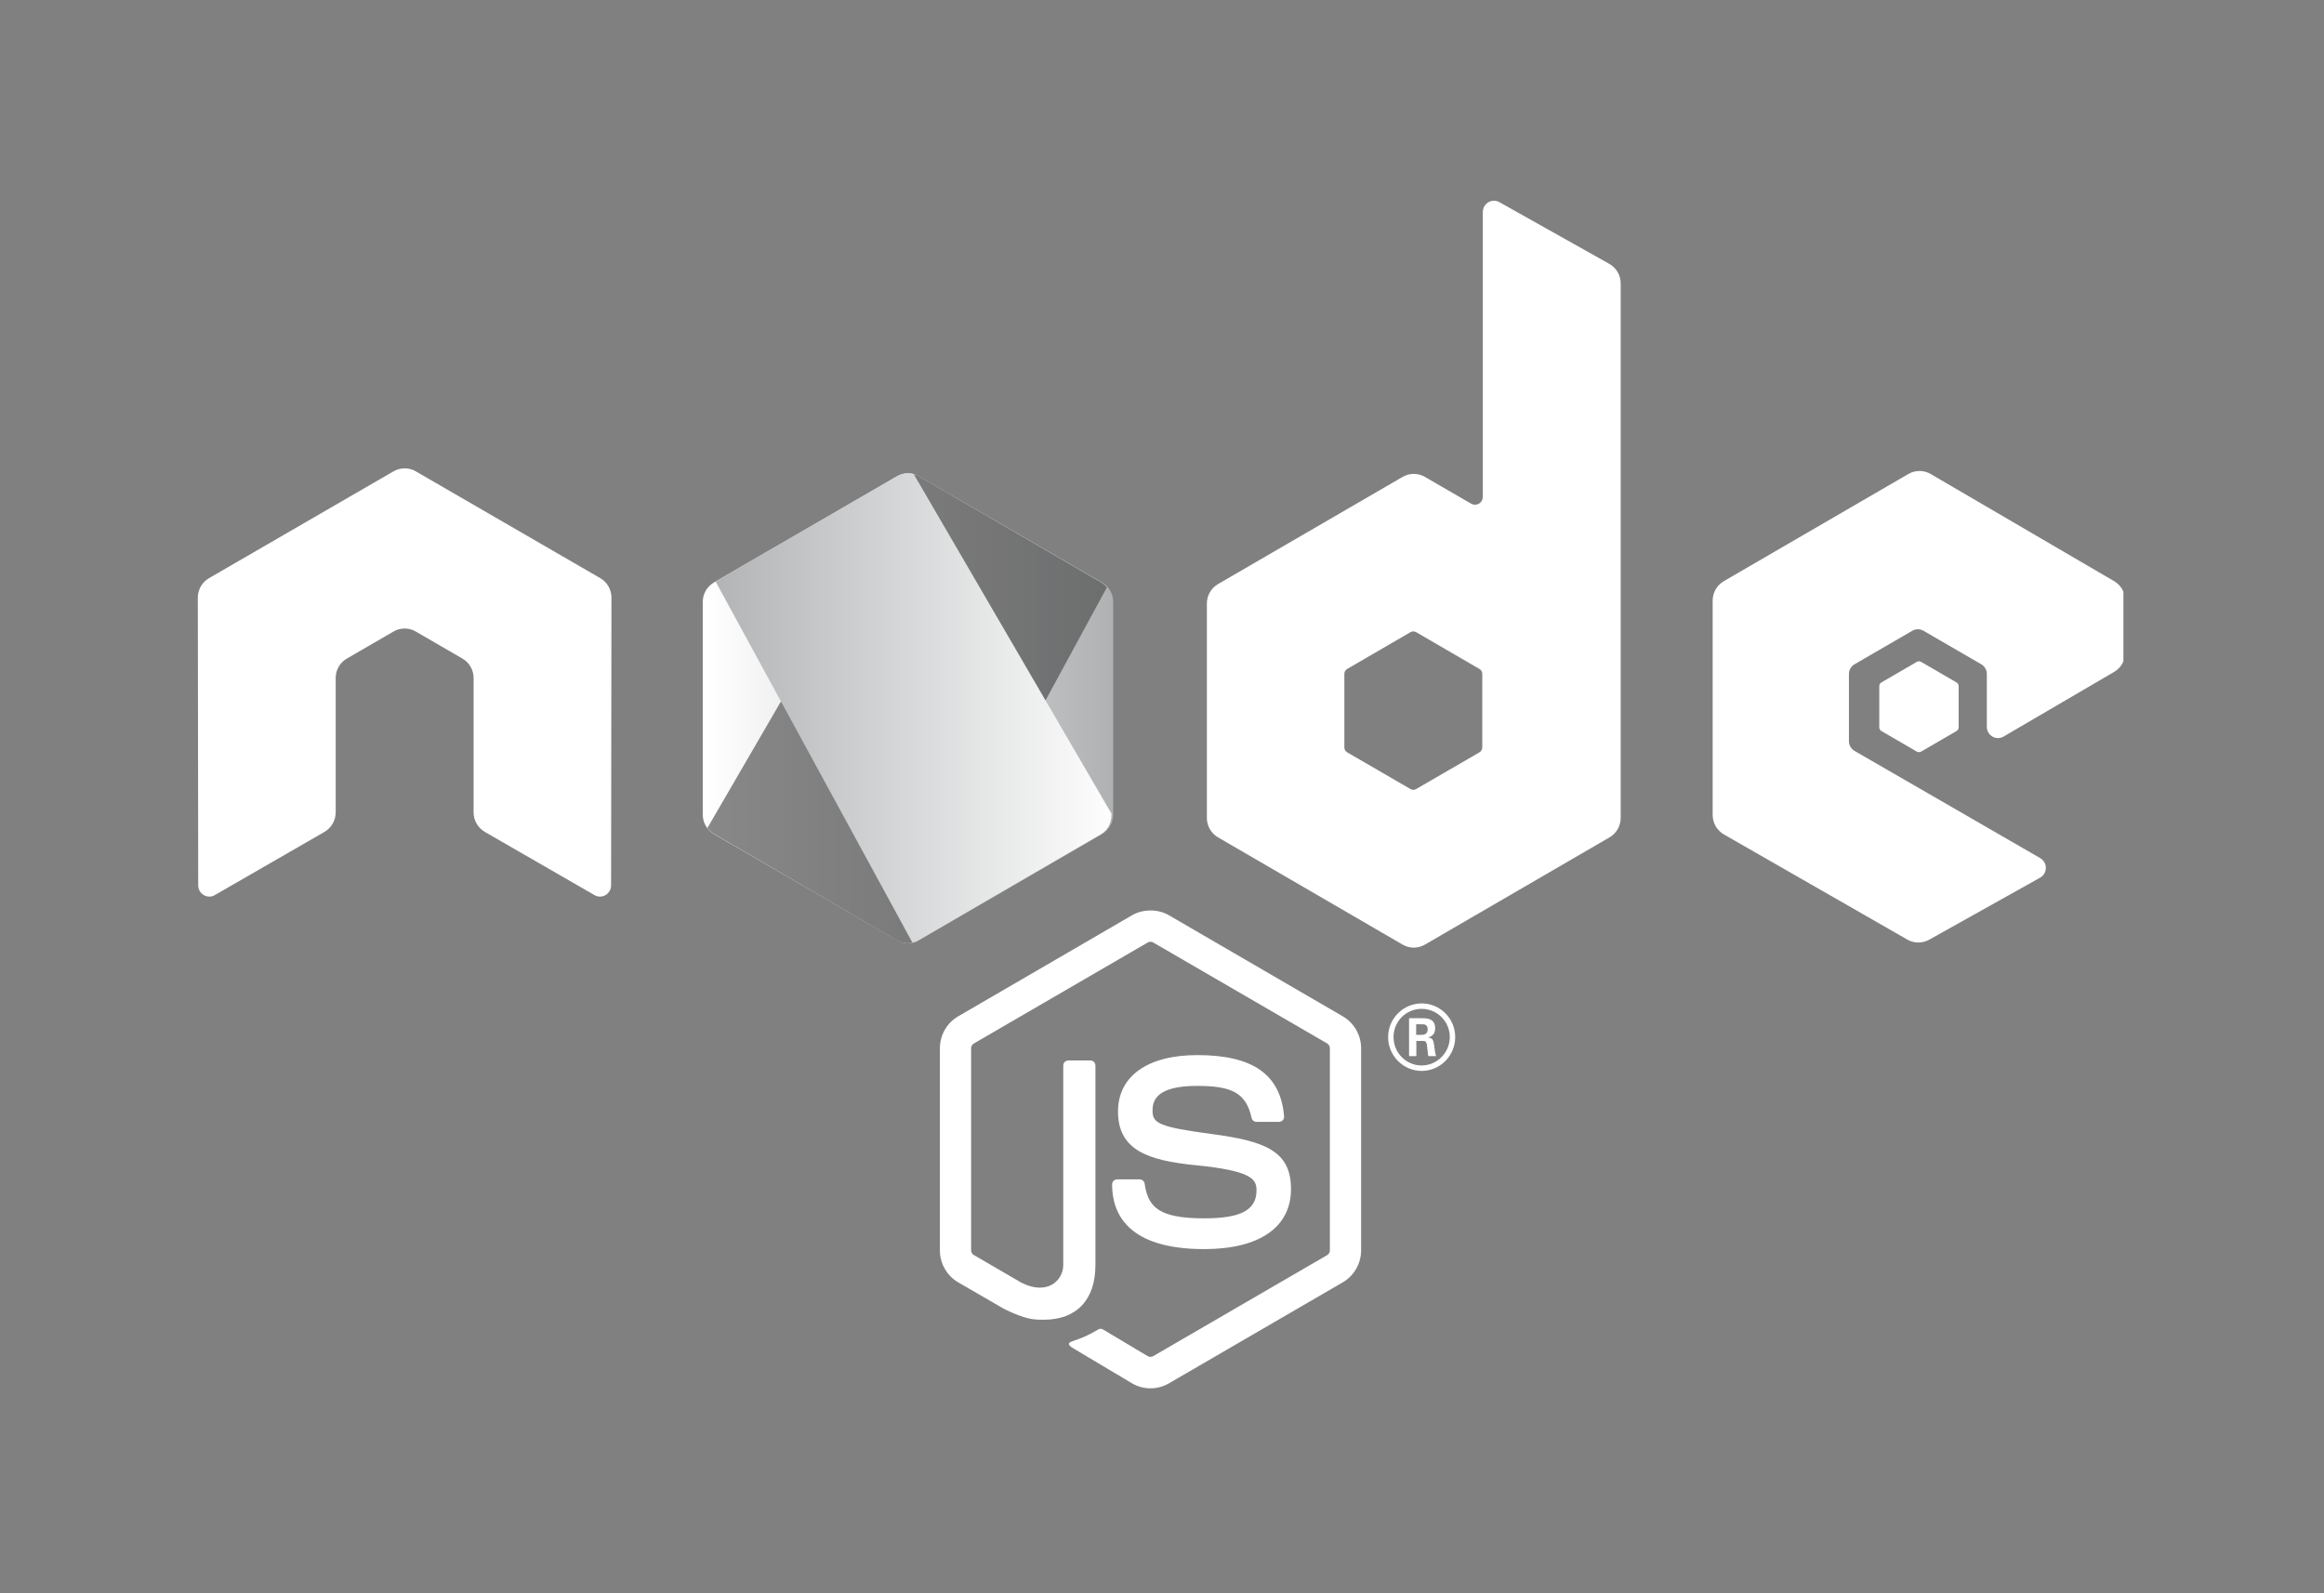 <?xml version="1.0" encoding="UTF-8" standalone="no"?>
<!DOCTYPE svg PUBLIC "-//W3C//DTD SVG 1.1//EN" "http://www.w3.org/Graphics/SVG/1.1/DTD/svg11.dtd">
<svg width="100%" height="100%" viewBox="0 0 70 48" version="1.1" xmlns="http://www.w3.org/2000/svg" xmlns:xlink="http://www.w3.org/1999/xlink" xml:space="preserve" xmlns:serif="http://www.serif.com/" style="fill-rule:evenodd;clip-rule:evenodd;stroke-linejoin:round;stroke-miterlimit:2;">
    <rect x="0" y="0" width="70" height="48" fill="#808080" stroke="none"/>
    <g transform="matrix(1,0,0,1,-204,0)">
        <g transform="matrix(0.729,0,0,1,55.25,0)">
            <rect id="ArtBoard4" x="204" y="0" width="96" height="48" style="fill:none;"/>
            <g id="ArtBoard41" serif:id="ArtBoard4">
                <g id="logo_nodejs_wt.svg" transform="matrix(0.18,0,0,0.132,252,24)">
                    <g transform="matrix(1,0,0,1,-221,-136)">
                        <clipPath id="_clip1">
                            <rect x="0" y="0" width="442" height="272"/>
                        </clipPath>
                        <g clip-path="url(#_clip1)">
                            <g id="ArtBoard1" transform="matrix(0.737,0,0,0.84,0,5.877)">
                                <rect x="0" y="-7" width="600" height="324" style="fill:none;"/>
                                <g>
                                    <clipPath id="_clip2">
                                        <rect x="0" y="-7" width="600" height="324"/>
                                    </clipPath>
                                    <g clip-path="url(#_clip2)">
                                        <g id="Layer-1" serif:id="Layer 1" transform="matrix(1.357,0,0,1.191,0.69,1.957)">
                                            <g transform="matrix(1,0,0,1,218.139,154.035)">
                                                <path d="M0,109.373C-1.46,109.373 -2.912,108.992 -4.19,108.252L-17.528,100.36C-19.519,99.246 -18.547,98.851 -17.89,98.622C-15.233,97.7 -14.695,97.487 -11.859,95.879C-11.564,95.712 -11.172,95.776 -10.867,95.955L-0.62,102.038C-0.249,102.244 0.275,102.244 0.617,102.038L40.567,78.98C40.939,78.768 41.177,78.34 41.177,77.899L41.177,31.795C41.177,31.344 40.939,30.923 40.557,30.694L0.624,7.656C0.255,7.44 -0.235,7.44 -0.607,7.656L-40.53,30.701C-40.918,30.923 -41.164,31.358 -41.164,31.795L-41.164,77.899C-41.164,78.34 -40.918,78.758 -40.534,78.967L-29.59,85.29C-23.652,88.259 -20.016,84.762 -20.016,81.249L-20.016,35.73C-20.016,35.086 -19.499,34.579 -18.855,34.579L-13.79,34.579C-13.156,34.579 -12.632,35.086 -12.632,35.73L-12.632,81.249C-12.632,89.174 -16.948,93.719 -24.461,93.719C-26.77,93.719 -28.588,93.719 -33.663,91.218L-44.139,85.187C-46.727,83.691 -48.329,80.894 -48.329,77.899L-48.329,31.795C-48.329,28.8 -46.727,26.003 -44.139,24.514L-4.19,1.429C-1.662,0 1.698,0 4.206,1.429L44.153,24.514C46.74,26.01 48.349,28.8 48.349,31.795L48.349,77.899C48.349,80.894 46.74,83.681 44.153,85.187L4.206,108.252C2.929,108.992 1.48,109.373 0,109.373" style="fill:white;fill-rule:nonzero;"/>
                                            </g>
                                            <g transform="matrix(1,0,0,1,230.479,187.386)">
                                                <path d="M0,44.259C-17.482,44.259 -21.144,36.235 -21.144,29.504C-21.144,28.864 -20.63,28.353 -19.99,28.353L-14.825,28.353C-14.248,28.353 -13.767,28.768 -13.677,29.331C-12.897,34.589 -10.572,37.243 0,37.243C8.416,37.243 11.999,35.339 11.999,30.874C11.999,28.3 10.983,26.389 -2.096,25.108C-13.027,24.027 -19.788,21.612 -19.788,12.868C-19.788,4.807 -12.994,0 -1.602,0C11.196,0 17.529,4.442 18.331,13.972C18.361,14.301 18.245,14.616 18.026,14.861C17.807,15.09 17.502,15.23 17.18,15.23L11.995,15.23C11.458,15.23 10.983,14.848 10.874,14.327C9.63,8.794 6.605,7.026 -1.602,7.026C-10.791,7.026 -11.859,10.227 -11.859,12.626C-11.859,15.532 -10.599,16.377 1.808,18.019C14.085,19.642 19.917,21.94 19.917,30.569C19.917,39.273 12.659,44.259 0,44.259" style="fill:white;fill-rule:nonzero;"/>
                                            </g>
                                            <g transform="matrix(1,0,0,1,279.124,183.824)">
                                                <path d="M0,-1.06L1.343,-1.06C2.441,-1.06 2.647,-1.833 2.647,-2.281C2.647,-3.464 1.831,-3.464 1.383,-3.464L0,-3.464L0,-1.06ZM-1.632,-4.849L1.343,-4.849C2.362,-4.849 4.359,-4.849 4.359,-2.566C4.359,-0.977 3.34,-0.652 2.727,-0.448C3.911,-0.367 3.991,0.408 4.153,1.507C4.236,2.199 4.359,3.382 4.601,3.788L2.77,3.788C2.727,3.382 2.441,1.181 2.441,1.06C2.322,0.57 2.156,0.327 1.546,0.327L0.04,0.327L0.04,3.788L-1.632,3.788L-1.632,-4.849ZM-5.195,-0.551C-5.195,3.035 -2.302,5.928 1.241,5.928C4.827,5.928 7.719,2.974 7.719,-0.551C7.719,-4.135 4.787,-6.987 1.241,-6.987C-2.262,-6.987 -5.195,-4.177 -5.195,-0.551M8.96,-0.529C8.96,3.707 5.496,7.17 1.261,7.17C-2.936,7.17 -6.439,3.748 -6.439,-0.529C-6.439,-4.888 -2.853,-8.23 1.261,-8.23C5.417,-8.23 8.96,-4.888 8.96,-0.529" style="fill:white;fill-rule:nonzero;"/>
                                            </g>
                                            <g transform="matrix(1,0,0,1,94.428,121.853)">
                                                <path d="M0,-38.822C0,-40.663 -0.969,-42.355 -2.558,-43.267L-44.913,-67.642C-45.629,-68.064 -46.432,-68.283 -47.244,-68.316L-47.682,-68.316C-48.492,-68.283 -49.294,-68.064 -50.021,-67.642L-92.376,-43.267C-93.955,-42.355 -94.937,-40.663 -94.937,-38.822L-94.844,26.813C-94.844,27.726 -94.37,28.575 -93.567,29.023C-92.781,29.494 -91.809,29.494 -91.026,29.023L-65.854,14.609C-64.262,13.664 -63.293,11.995 -63.293,10.17L-63.293,-20.494C-63.293,-22.322 -62.325,-24.014 -60.739,-24.923L-50.021,-31.096C-49.222,-31.557 -48.349,-31.783 -47.457,-31.783C-46.584,-31.783 -45.689,-31.557 -44.913,-31.096L-34.198,-24.923C-32.612,-24.014 -31.64,-22.322 -31.64,-20.494L-31.64,10.17C-31.64,11.995 -30.658,13.674 -29.076,14.609L-3.911,29.023C-3.122,29.494 -2.136,29.494 -1.354,29.023C-0.574,28.575 -0.083,27.726 -0.083,26.813L0,-38.822Z" style="fill:white;"/>
                                            </g>
                                            <g transform="matrix(1,0,0,1,294.295,38.253)">
                                                <path d="M0,78.954C0,79.41 -0.244,79.833 -0.64,80.06L-15.188,88.446C-15.583,88.673 -16.07,88.673 -16.465,88.446L-31.013,80.06C-31.41,79.833 -31.653,79.41 -31.653,78.954L-31.653,62.155C-31.653,61.699 -31.41,61.276 -31.014,61.047L-16.467,52.645C-16.07,52.416 -15.583,52.416 -15.186,52.645L-0.639,61.047C-0.244,61.276 0,61.699 0,62.155L0,78.954ZM3.931,-45.449C3.138,-45.889 2.171,-45.88 1.388,-45.42C0.607,-44.961 0.126,-44.121 0.126,-43.214L0.126,21.786C0.126,22.425 -0.216,23.017 -0.768,23.337C-1.322,23.657 -2.005,23.657 -2.559,23.337L-13.168,17.225C-14.75,16.312 -16.697,16.314 -18.28,17.226L-60.651,41.679C-62.235,42.593 -63.21,44.282 -63.21,46.11L-63.21,95.026C-63.21,96.854 -62.235,98.542 -60.653,99.458L-18.283,123.929C-16.699,124.843 -14.749,124.843 -13.165,123.929L29.212,99.458C30.794,98.542 31.77,96.854 31.77,95.026L31.77,-26.91C31.77,-28.764 30.766,-30.474 29.146,-31.378L3.931,-45.449Z" style="fill:white;"/>
                                            </g>
                                            <g transform="matrix(1,0,0,1,439.317,115.861)">
                                                <path d="M0,-15.892C1.576,-16.807 2.546,-18.493 2.546,-20.316L2.546,-32.17C2.546,-33.993 1.576,-35.68 -0.002,-36.595L-42.101,-61.038C-43.685,-61.959 -45.64,-61.96 -47.228,-61.045L-89.584,-36.592C-91.167,-35.678 -92.142,-33.99 -92.142,-32.162L-92.142,16.741C-92.142,18.581 -91.155,20.278 -89.558,21.187L-47.465,45.172C-45.913,46.058 -44.01,46.068 -42.448,45.2L-16.988,31.049C-16.18,30.599 -15.677,29.752 -15.672,28.83C-15.666,27.907 -16.157,27.053 -16.956,26.594L-59.581,2.129C-60.377,1.673 -60.867,0.825 -60.867,-0.09L-60.867,-15.416C-60.867,-16.33 -60.379,-17.176 -59.586,-17.632L-46.32,-25.28C-45.531,-25.736 -44.556,-25.736 -43.766,-25.28L-30.494,-17.632C-29.701,-17.176 -29.214,-16.33 -29.214,-15.416L-29.214,-3.358C-29.214,-2.442 -28.724,-1.596 -27.931,-1.14C-27.138,-0.682 -26.161,-0.686 -25.37,-1.145L0,-15.892Z" style="fill:white;"/>
                                            </g>
                                            <g transform="matrix(1,0,0,1,394.028,118.149)">
                                                <path d="M0,-20.471C0.304,-20.647 0.678,-20.647 0.982,-20.471L9.112,-15.781C9.416,-15.605 9.603,-15.281 9.603,-14.93L9.603,-5.542C9.603,-5.19 9.416,-4.867 9.112,-4.691L0.982,0C0.678,0.176 0.304,0.176 0,0L-8.124,-4.691C-8.428,-4.867 -8.615,-5.19 -8.615,-5.542L-8.615,-14.93C-8.615,-15.281 -8.428,-15.605 -8.124,-15.781L0,-20.471Z" style="fill:white;"/>
                                            </g>
                                            <g transform="matrix(94.204,0,0,-94.204,115.382,108.494)">
                                                <path d="M0.473,0.564L0.027,0.307C0.01,0.297 0,0.279 0,0.26L0,-0.255C0,-0.274 0.01,-0.292 0.027,-0.302L0.473,-0.559C0.49,-0.569 0.51,-0.569 0.527,-0.559L0.973,-0.302C0.99,-0.292 1,-0.274 1,-0.255L1,0.26C1,0.279 0.99,0.297 0.973,0.307L0.527,0.564C0.519,0.569 0.509,0.572 0.5,0.572C0.491,0.572 0.481,0.569 0.473,0.564Z" style="fill:url(#_Linear3);fill-rule:nonzero;"/>
                                            </g>
                                            <g transform="matrix(1,0,0,1,-78.814,-171.536)">
                                                <g>
                                                    <clipPath id="_clip4">
                                                        <path d="M238.766,226.869L196.736,251.123C195.164,252.029 194.197,253.705 194.197,255.52L194.197,304.066C194.197,305.88 195.164,307.555 196.734,308.463L238.765,332.737C240.336,333.644 242.271,333.644 243.842,332.737L285.862,308.463C287.433,307.555 288.4,305.88 288.4,304.066L288.4,255.518C288.4,253.705 287.433,252.029 285.862,251.123L243.841,226.869C243.056,226.415 242.18,226.189 241.303,226.189C240.427,226.189 239.551,226.415 238.766,226.869Z"/>
                                                    </clipPath>
                                                    <g clip-path="url(#_clip4)">
                                                        <g opacity="0.66">
                                                            <g transform="matrix(1,0,0,1,285.649,308.815)">
                                                                <path d="M0,-57.692L-41.843,-81.947C-42.262,-82.189 -42.71,-82.361 -43.17,-82.474L-90.466,-1.566C-90.068,-1.087 -89.588,-0.67 -89.038,-0.352L-46.945,23.922C-45.69,24.646 -44.238,24.782 -42.902,24.35L1.286,-56.564C0.94,-57.006 0.517,-57.394 0,-57.692" style="fill:rgb(74,74,74);fill-rule:nonzero;"/>
                                                            </g>
                                                        </g>
                                                    </g>
                                                </g>
                                            </g>
                                            <g transform="matrix(97.178,0,0,-97.178,114.731,108.198)">
                                                <path d="M0.488,0.551C0.48,0.55 0.472,0.548 0.465,0.544L0.037,0.297L0.502,-0.551C0.507,-0.55 0.512,-0.548 0.516,-0.545L0.948,-0.296C0.964,-0.286 0.972,-0.269 0.972,-0.25L0.972,-0.248L0.505,0.549C0.501,0.55 0.496,0.551 0.491,0.551L0.488,0.551Z" style="fill:url(#_Linear5);fill-rule:nonzero;"/>
                                            </g>
                                        </g>
                                    </g>
                                </g>
                            </g>
                        </g>
                    </g>
                </g>
            </g>
        </g>
    </g>
    <defs>
        <linearGradient id="_Linear3" x1="0" y1="0" x2="1" y2="0" gradientUnits="userSpaceOnUse" gradientTransform="matrix(1,0,0,1,0,0.002)"><stop offset="0" style="stop-color:white;stop-opacity:1"/><stop offset="0.01" style="stop-color:white;stop-opacity:1"/><stop offset="1" style="stop-color:rgb(175,177,179);stop-opacity:1"/></linearGradient>
        <linearGradient id="_Linear5" x1="0" y1="0" x2="1" y2="0" gradientUnits="userSpaceOnUse" gradientTransform="matrix(1,0,0,1,0,1.07432e-06)"><stop offset="0" style="stop-color:rgb(175,177,179);stop-opacity:1"/><stop offset="0.99" style="stop-color:white;stop-opacity:1"/><stop offset="1" style="stop-color:white;stop-opacity:1"/></linearGradient>
    </defs>
</svg>
